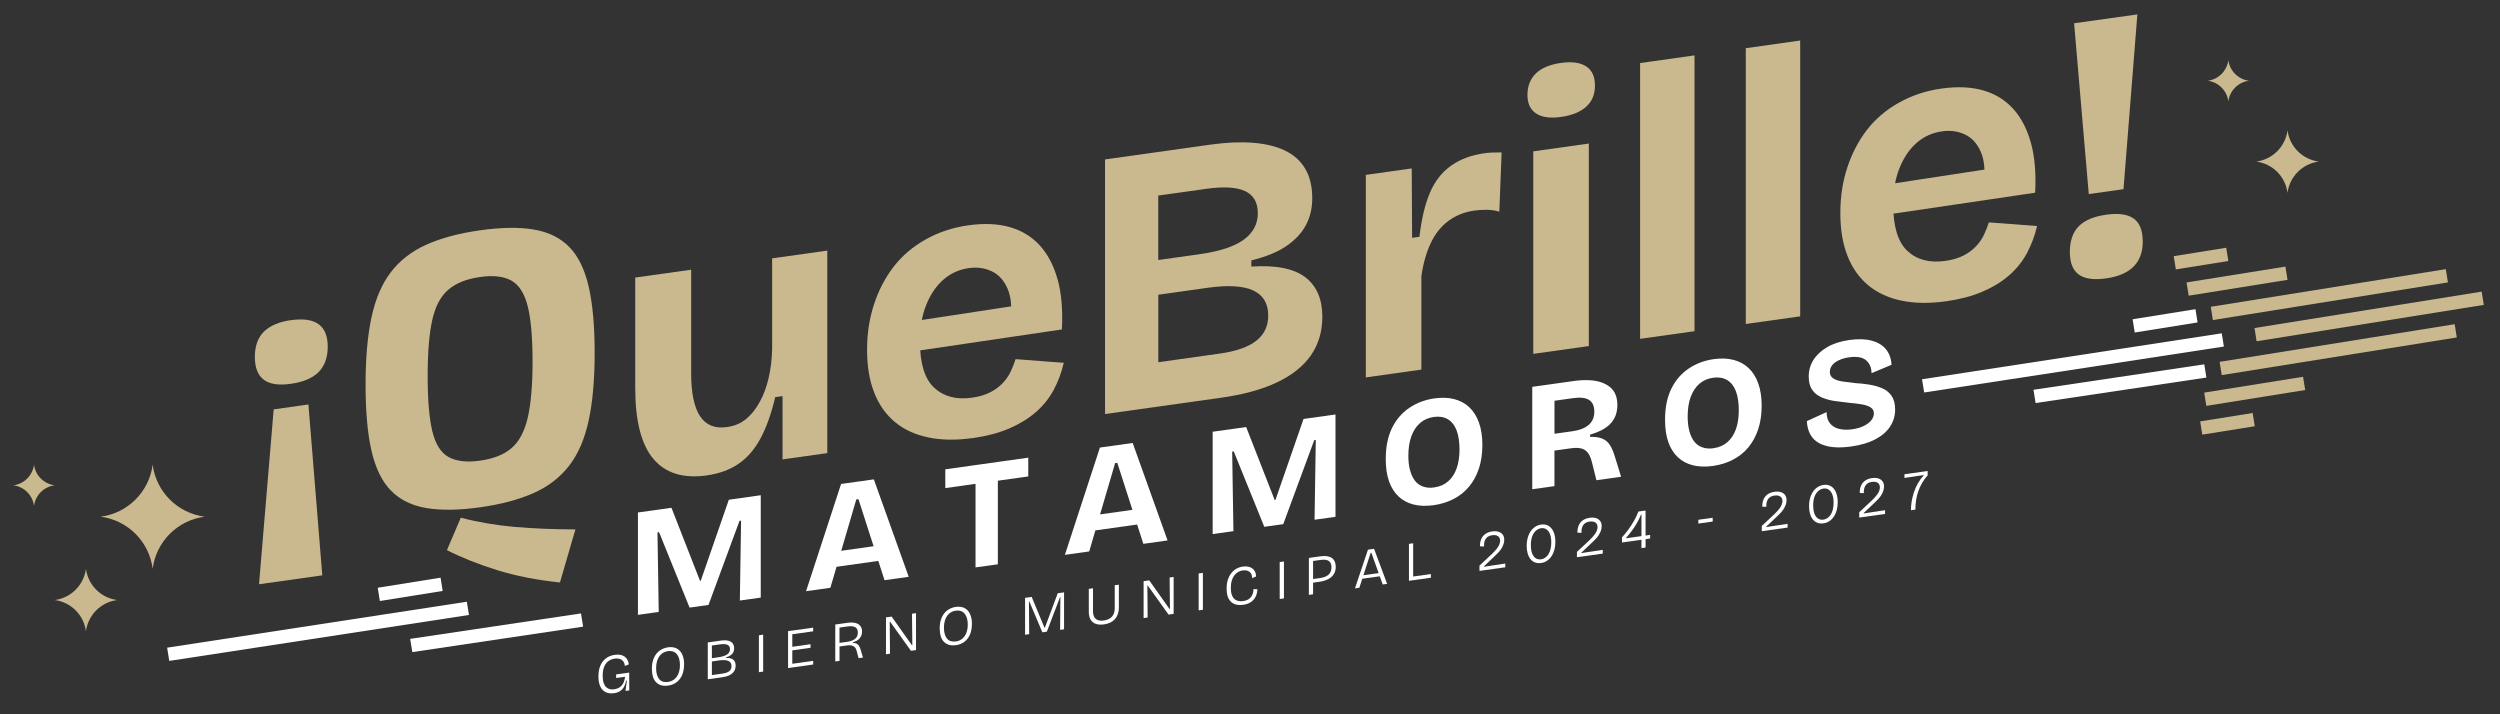 <svg xmlns="http://www.w3.org/2000/svg" id="Capa_1" viewBox="0 0 665 190"><rect x="0" y="0" width="665" height="190" fill="#333333" stroke="none"/><defs><style>      .st0 {        fill: #fff;      }      .st1 {        fill: #cab88e;      }    </style></defs><path class="st1" d="M77.43,85.16c6.5-.91,9.75,1.43,9.75,7.04,0,2.87-.81,5.12-2.41,6.75-1.61,1.63-4.09,2.68-7.44,3.15-3.22.45-5.61.09-7.18-1.1-1.57-1.18-2.36-3.21-2.36-6.08s.8-5.11,2.41-6.7c1.61-1.59,4.02-2.62,7.23-3.07M72.81,108.89l9.23-1.3,3.69,45.45-16.83,2.37,3.9-46.52Z"></path><path class="st1" d="M127.71,61.26c5.61-.79,10.36-.86,14.26-.21,3.9.65,7.04,2.19,9.44,4.63,2.39,2.43,4.12,5.96,5.18,10.56,1.06,4.61,1.59,10.47,1.59,17.58s-.53,13.13-1.59,18.03c-1.06,4.9-2.79,8.91-5.18,12.01-2.4,3.11-5.54,5.54-9.44,7.28-3.9,1.74-8.65,3.01-14.26,3.8-5.61.79-10.36.86-14.26.21-3.9-.65-7.05-2.19-9.44-4.63-2.39-2.43-4.12-5.95-5.18-10.56-1.06-4.6-1.59-10.46-1.59-17.58s.53-13.12,1.59-18.03c1.06-4.9,2.79-8.91,5.18-12.01,2.39-3.11,5.54-5.53,9.44-7.28,3.9-1.74,8.65-3.01,14.26-3.8M127.71,73.68c-3.56.5-6.36,1.61-8.41,3.34s-3.49,4.41-4.31,8.05c-.82,3.64-1.23,8.64-1.23,15s.41,11.16,1.23,14.6c.82,3.44,2.26,5.74,4.31,6.89,2.05,1.15,4.86,1.47,8.41.97,3.56-.5,6.35-1.61,8.36-3.33s3.45-4.42,4.31-8.1c.85-3.68,1.28-8.66,1.28-14.96s-.43-11.24-1.28-14.65c-.86-3.4-2.29-5.68-4.31-6.83-2.02-1.15-4.81-1.48-8.36-.98M122.58,137.71c4.58,1.2,9.37,2.02,14.37,2.45,4.99.43,10.36.65,16.11.66l-4.11,14.12c-6.15-.64-11.73-1.74-16.73-3.29-4.99-1.56-9.44-3.33-13.34-5.31l3.69-8.63Z"></path><path class="st1" d="M188.05,126.46c-6.3.88-11.05-.58-14.26-4.41-3.22-3.82-4.82-10.11-4.82-18.87v-29.35l14.88-2.09v27.5c0,5.27.79,9.09,2.36,11.47,1.57,2.38,3.96,3.34,7.18,2.89,1.98-.28,3.68-.99,5.08-2.15,1.4-1.15,2.61-2.68,3.64-4.57,1.03-1.89,1.81-4.01,2.36-6.38.55-2.37.85-4.93.92-7.67v-24.11l14.67-2.06v53.87l-11.9,1.67v-16.83l-1.95.27c-1.03,4.39-2.33,8.04-3.9,10.96-1.57,2.92-3.52,5.18-5.85,6.77-2.32,1.59-5.13,2.62-8.41,3.08"></path><path class="st1" d="M258.65,116.53c-4.38.62-8.31.55-11.8-.19-3.49-.74-6.43-2.1-8.82-4.1-2.4-1.99-4.23-4.59-5.49-7.8-1.27-3.21-1.9-7-1.9-11.38s.62-8.35,1.85-12.11c1.23-3.76,2.98-7.1,5.23-10.02,2.26-2.92,5.1-5.33,8.52-7.25,3.42-1.92,7.18-3.16,11.29-3.74,4.24-.6,7.95-.43,11.13.49,3.18.92,5.83,2.55,7.95,4.88,2.12,2.34,3.69,5.35,4.72,9.04,1.03,3.69,1.4,8.11,1.13,13.28l-42.28,6.25v-8l33.76-5.15-5.13,4.72c.41-3.62.14-6.52-.82-8.71-.96-2.19-2.36-3.72-4.21-4.59-1.85-.87-3.86-1.15-6.05-.84-2.6.37-4.86,1.38-6.77,3.06-1.92,1.67-3.44,3.9-4.57,6.7-1.13,2.79-1.69,6.04-1.69,9.73,0,5.88,1.27,10,3.8,12.34,2.53,2.35,5.88,3.23,10.05,2.64,1.92-.27,3.54-.75,4.88-1.45,1.33-.7,2.44-1.52,3.33-2.47.89-.95,1.59-1.97,2.1-3.07s.94-2.18,1.28-3.26l12.83.97c-.62,2.62-1.52,5.04-2.72,7.26-1.2,2.22-2.79,4.19-4.77,5.91-1.99,1.71-4.36,3.16-7.13,4.34-2.77,1.18-6,2.02-9.7,2.54"></path><path class="st1" d="M293.94,110.14V42.41l28.12-3.95c4.11-.58,7.82-.74,11.14-.49,3.32.25,6.16.93,8.52,2.04,2.36,1.11,4.17,2.71,5.44,4.83,1.26,2.11,1.9,4.75,1.9,7.89,0,2.67-.56,5.05-1.69,7.16-1.13,2.11-2.86,3.96-5.18,5.55-2.32,1.59-5.44,2.87-9.34,3.83v1.64c6.5-.43,11.27.51,14.32,2.81,3.04,2.31,4.57,5.82,4.57,10.54,0,3.9-1.01,7.31-3.02,10.23-2.02,2.92-5.03,5.32-9.03,7.22-4.01,1.9-9.02,3.27-15.03,4.11l-30.68,4.31ZM308.1,69.16l10.98-1.54c5.34-.75,9.25-2.04,11.75-3.86,2.5-1.82,3.75-4.17,3.75-7.04s-1.13-4.83-3.39-5.89c-2.26-1.05-5.68-1.25-10.26-.61l-12.83,1.8v17.14ZM308.1,96.35l16.32-2.29c4.38-.62,7.63-1.75,9.75-3.42,2.12-1.67,3.18-3.9,3.18-6.71,0-3.21-1.34-5.44-4-6.67-2.67-1.23-6.71-1.47-12.11-.71l-13.13,1.85v17.96Z"></path><path class="st1" d="M363.31,100.39v-53.87l12.21-1.72.1,18.46,1.95-.27c.55-4.73,1.47-8.62,2.77-11.68,1.3-3.06,3.16-5.46,5.59-7.2,2.43-1.74,5.42-2.87,8.98-3.36.55-.08,1.2-.13,1.95-.17.75-.04,1.61-.05,2.57-.05l-.61,15.78c-1.03-.33-2.16-.5-3.39-.5-1.23,0-2.29.07-3.18.19-2.67.37-5,1.3-6.98,2.77-1.98,1.48-3.56,3.46-4.72,5.95-1.16,2.49-1.99,5.41-2.46,8.76v24.83l-14.78,2.08Z"></path><path class="st1" d="M415.23,31.11c-2.88.4-5.08.1-6.62-.92-1.54-1.02-2.31-2.65-2.31-4.91,0-2.39.75-4.31,2.26-5.76,1.5-1.44,3.73-2.37,6.67-2.79,2.87-.4,5.09-.1,6.67.91,1.57,1.01,2.36,2.71,2.36,5.11s-.77,4.2-2.31,5.61c-1.54,1.41-3.78,2.33-6.72,2.74M407.85,94.13v-53.87l14.78-2.08v53.87l-14.78,2.08Z"></path><polygon class="st1" points="436.27 90.13 436.27 16.77 450.74 14.73 450.74 88.1 436.27 90.13"></polygon><polygon class="st1" points="464.38 86.18 464.38 12.82 478.85 10.78 478.85 84.15 464.38 86.18"></polygon><path class="st1" d="M517.54,80.15c-4.38.61-8.31.55-11.8-.19-3.49-.74-6.43-2.11-8.82-4.1-2.4-1.99-4.23-4.59-5.49-7.8-1.27-3.21-1.9-7-1.9-11.38s.61-8.35,1.85-12.11c1.23-3.76,2.98-7.1,5.23-10.02,2.26-2.92,5.09-5.33,8.52-7.25,3.42-1.92,7.18-3.17,11.29-3.74,4.24-.6,7.95-.43,11.13.49,3.18.92,5.83,2.55,7.95,4.89,2.12,2.34,3.69,5.35,4.72,9.04,1.02,3.69,1.4,8.11,1.13,13.28l-42.28,6.25v-8l33.76-5.16-5.13,4.72c.41-3.61.14-6.52-.82-8.71-.96-2.19-2.36-3.72-4.21-4.59s-3.87-1.15-6.05-.84c-2.6.36-4.86,1.38-6.77,3.05-1.92,1.67-3.44,3.9-4.57,6.7-1.13,2.79-1.69,6.04-1.69,9.73,0,5.88,1.26,10,3.79,12.35,2.53,2.35,5.88,3.22,10.06,2.64,1.92-.27,3.54-.75,4.88-1.45,1.33-.7,2.44-1.52,3.33-2.47.89-.95,1.59-1.97,2.1-3.07.51-1.1.94-2.18,1.28-3.26l12.83.97c-.62,2.62-1.52,5.03-2.72,7.26-1.2,2.22-2.79,4.19-4.77,5.9-1.98,1.72-4.36,3.16-7.13,4.34-2.77,1.17-6,2.02-9.7,2.54"></path><path class="st1" d="M560.22,74.05c-3.28.46-5.71.12-7.28-1.03-1.58-1.15-2.36-3.16-2.36-6.03s.78-5.21,2.36-6.8c1.57-1.59,4-2.61,7.28-3.08,3.29-.46,5.73-.12,7.34,1.02,1.6,1.14,2.41,3.19,2.41,6.13,0,5.61-3.25,8.87-9.75,9.79M555.61,51.61l-3.9-45.42,16.83-2.36-3.69,46.49-9.23,1.3Z"></path><polygon class="st0" points="169.69 163.55 169.69 136.32 178.61 135.07 186.2 154.5 186.4 154.48 193.87 132.93 202.36 131.73 202.36 158.96 196.8 159.74 197.13 138.49 196.71 138.55 188.46 160.91 183.43 161.62 175.31 141.56 174.89 141.62 175.22 162.77 169.69 163.55"></polygon><path class="st0" d="M214.41,157.26l9.32-28.53,8.71-1.22,9.28,25.92-6.44.9-6.93-21.55-.58.08-6.89,23.49-6.48.91ZM219.65,151.17v-4.08l17.69-2.49v4.08l-17.69,2.49Z"></path><path class="st0" d="M251.45,129.83v-4.99l22.07-3.1v4.99l-22.07,3.1ZM259.49,150.93v-27.22l5.94-.83v27.22l-5.94.83Z"></path><path class="st0" d="M283.26,147.59l9.32-28.54,8.71-1.22,9.28,25.92-6.44.91-6.93-21.55-.58.08-6.89,23.49-6.48.91ZM288.49,141.49v-4.08l17.7-2.49v4.08l-17.7,2.49Z"></path><polygon class="st0" points="322.57 142.06 322.57 114.84 331.48 113.59 339.07 133.02 339.27 132.99 346.74 111.44 355.24 110.25 355.24 137.47 349.67 138.25 350 117.01 349.59 117.07 341.34 139.43 336.3 140.13 328.18 120.07 327.76 120.13 328.09 141.29 322.57 142.06"></polygon><path class="st0" d="M381.35,134.38c-1.98.28-3.76.22-5.34-.18-1.58-.4-2.92-1.11-4.02-2.16-1.1-1.04-1.94-2.39-2.52-4.04-.58-1.65-.86-3.62-.86-5.9,0-3.22.55-5.96,1.65-8.21,1.1-2.26,2.63-4.06,4.6-5.39,1.97-1.33,4.2-2.18,6.7-2.53,1.92-.27,3.67-.21,5.24.19,1.57.4,2.91,1.12,4.02,2.16,1.11,1.04,1.97,2.4,2.58,4.09.61,1.69.91,3.67.91,5.96s-.31,4.43-.93,6.28c-.62,1.85-1.49,3.45-2.62,4.8-1.13,1.35-2.49,2.45-4.08,3.27-1.59.83-3.37,1.38-5.32,1.66M381.51,129.65c1.46-.2,2.68-.73,3.67-1.59.99-.85,1.75-2,2.27-3.43.52-1.43.78-3.13.78-5.08s-.26-3.73-.78-5.08c-.52-1.36-1.3-2.34-2.33-2.95-1.03-.61-2.28-.82-3.73-.61-1.43.2-2.65.74-3.65,1.61-1,.87-1.77,2.04-2.31,3.5-.54,1.46-.81,3.2-.81,5.21,0,1.51.16,2.83.48,3.96.32,1.12.76,2.04,1.32,2.74.56.71,1.28,1.21,2.15,1.51.87.3,1.85.38,2.95.22"></path><path class="st0" d="M407.58,130.12v-27.22l11.05-1.55c1.49-.21,2.84-.28,4.06-.22,1.23.06,2.3.26,3.24.57.93.32,1.72.76,2.37,1.3.65.54,1.13,1.21,1.44,2,.32.79.48,1.71.48,2.76,0,.93-.15,1.81-.43,2.64-.29.82-.74,1.57-1.34,2.23-.61.66-1.38,1.24-2.31,1.73-.93.49-1.99.91-3.18,1.27v.58c1.43-.04,2.56.13,3.38.52.83.38,1.48.96,1.96,1.75.48.78.9,1.78,1.26,3l1.65,5.34-6.56.92-1.24-4.94c-.27-1.06-.65-1.88-1.11-2.44-.47-.57-1.06-.93-1.77-1.09-.72-.16-1.58-.17-2.6-.03l-4.45.62v9.45l-5.9.83ZM413.48,115.38l4.79-.67c1.87-.26,3.3-.82,4.31-1.68,1.01-.86,1.51-2.03,1.51-3.51s-.47-2.56-1.4-3.14c-.93-.58-2.36-.74-4.29-.47l-4.91.69v8.79Z"></path><path class="st0" d="M455.64,123.94c-1.98.28-3.76.22-5.34-.18-1.58-.4-2.92-1.11-4.02-2.16-1.1-1.04-1.94-2.39-2.52-4.04-.57-1.65-.86-3.62-.86-5.9,0-3.22.55-5.96,1.65-8.21,1.1-2.26,2.63-4.06,4.6-5.39,1.97-1.33,4.2-2.18,6.7-2.53,1.92-.27,3.67-.21,5.24.19,1.57.4,2.91,1.12,4.02,2.16,1.11,1.04,1.97,2.4,2.58,4.09.61,1.69.91,3.68.91,5.96s-.31,4.43-.93,6.28c-.62,1.85-1.49,3.45-2.62,4.8-1.13,1.35-2.49,2.44-4.08,3.27-1.59.83-3.37,1.38-5.32,1.66M455.8,119.22c1.46-.2,2.68-.74,3.67-1.59.99-.85,1.75-2,2.27-3.43.52-1.43.78-3.13.78-5.08s-.26-3.73-.78-5.08c-.52-1.36-1.3-2.34-2.33-2.95-1.03-.61-2.28-.82-3.73-.61-1.43.2-2.65.74-3.65,1.61-1,.87-1.77,2.04-2.31,3.5-.54,1.47-.8,3.2-.8,5.21,0,1.51.16,2.83.47,3.96.32,1.12.76,2.04,1.32,2.74.56.71,1.28,1.21,2.15,1.51.87.3,1.85.38,2.95.22"></path><path class="st0" d="M492.39,118.77c-1.79.25-3.39.31-4.81.16-1.42-.14-2.63-.49-3.65-1.03-1.02-.54-1.81-1.31-2.37-2.31-.56-.99-.87-2.19-.93-3.58l5.24-2.39c0,1.24.29,2.23.89,2.97.59.74,1.4,1.24,2.43,1.49,1.03.25,2.19.29,3.49.11,1.24-.17,2.29-.48,3.15-.92.87-.44,1.52-.94,1.96-1.51.44-.57.66-1.17.66-1.81,0-.69-.28-1.21-.85-1.57-.56-.36-1.31-.63-2.25-.8-.93-.17-2.02-.31-3.26-.41-1.35-.14-2.68-.31-3.98-.49-1.31-.19-2.49-.51-3.54-.97-1.06-.45-1.9-1.12-2.52-2-.62-.88-.93-2.06-.93-3.54,0-1.65.43-3.14,1.28-4.47.85-1.33,2.08-2.46,3.67-3.38,1.59-.93,3.55-1.55,5.86-1.88,2.31-.32,4.29-.27,5.94.18,1.65.44,2.92,1.21,3.81,2.31.89,1.1,1.38,2.47,1.46,4.11l-5.32,2.23c0-.82-.15-1.53-.43-2.12-.29-.59-.68-1.07-1.17-1.44-.5-.37-1.11-.61-1.84-.71-.73-.1-1.56-.09-2.49.04-1.07.15-2.01.42-2.81.81s-1.39.84-1.77,1.36c-.38.52-.58,1.1-.58,1.73,0,.74.3,1.31.91,1.71.61.4,1.43.67,2.48.83,1.04.15,2.17.3,3.38.43,1.18.06,2.39.18,3.63.38,1.24.2,2.39.52,3.46.96,1.07.44,1.92,1.12,2.56,2.03.63.91.95,2.14.95,3.68,0,1.62-.44,3.11-1.32,4.47-.88,1.36-2.19,2.5-3.94,3.42-1.75.92-3.9,1.56-6.46,1.92"></path><rect class="st1" x="599.59" y="82.4" width="61.2" height="3.57" transform="translate(-5.38 100.72) rotate(-9.1)"></rect><rect class="st1" x="587.95" y="76.58" width="63.32" height="3.57" transform="translate(-4.6 98.98) rotate(-9.1)"></rect><rect class="st1" x="581.74" y="73" width="26.63" height="3.57" transform="translate(-4.34 95.05) rotate(-9.1)"></rect><rect class="st1" x="578.4" y="67.02" width="14.14" height="3.57" transform="translate(-3.51 93.44) rotate(-9.1)"></rect><rect class="st1" x="590.3" y="91.23" width="63.32" height="3.57" transform="translate(-6.88 99.53) rotate(-9.1)"></rect><polygon class="st0" points="511.83 104.4 591.55 92.18 590.99 88.66 511.26 100.88 511.83 104.4"></polygon><polygon class="st0" points="541.47 107.21 586.9 100.43 586.34 96.91 540.91 103.68 541.47 107.21"></polygon><rect class="st0" x="567.45" y="83.58" width="16.93" height="3.57" transform="translate(-6.25 92.14) rotate(-9.1)"></rect><polygon class="st0" points="45.02 175.8 124.75 163.58 124.18 160.06 44.46 172.28 45.02 175.8"></polygon><polygon class="st0" points="109.68 173.46 155.11 166.69 154.54 163.17 109.11 169.94 109.68 173.46"></polygon><rect class="st0" x="100.65" y="154.98" width="16.93" height="3.57" transform="translate(-23.42 19.23) rotate(-9.1)"></rect><rect class="st1" x="586.43" y="102.3" width="26.63" height="3.57" transform="translate(-8.91 96.17) rotate(-9.1)"></rect><rect class="st1" x="585.44" y="110.98" width="14.14" height="3.57" transform="translate(-10.38 95.1) rotate(-9.1)"></rect><path class="st1" d="M22.86,167.93c.56-4.34,3.98-7.76,8.32-8.32-4.34-.56-7.76-3.98-8.32-8.32-.56,4.34-3.98,7.76-8.32,8.32,4.34.56,7.76,3.98,8.32,8.32"></path><path class="st1" d="M608.48,51.3c.56-4.34,3.98-7.76,8.32-8.32-4.34-.56-7.76-3.98-8.32-8.32-.56,4.34-3.98,7.76-8.32,8.32,4.34.56,7.76,3.98,8.32,8.32"></path><path class="st1" d="M592.74,26.97c.37-2.87,2.63-5.13,5.49-5.49-2.87-.37-5.13-2.63-5.49-5.49-.37,2.87-2.63,5.13-5.49,5.49,2.87.37,5.13,2.63,5.49,5.49"></path><path class="st1" d="M9.05,134.58c.37-2.87,2.63-5.13,5.49-5.49-2.87-.37-5.13-2.63-5.49-5.49-.37,2.87-2.63,5.13-5.49,5.49,2.87.37,5.13,2.63,5.49,5.49"></path><path class="st1" d="M40.61,151.29c.93-7.23,6.62-12.92,13.85-13.85-7.23-.93-12.92-6.62-13.85-13.85-.93,7.23-6.62,12.92-13.85,13.85,7.23.93,12.92,6.62,13.85,13.85"></path><path class="st0" d="M163.32,184.39c-.81.12-1.53.03-2.15-.25-.62-.28-1.11-.77-1.46-1.47-.35-.7-.53-1.62-.53-2.76,0-.8.09-1.53.28-2.18.19-.65.47-1.23.84-1.72.37-.5.83-.9,1.38-1.22.55-.31,1.17-.51,1.89-.61.52-.07.99-.07,1.41,0,.43.07.8.22,1.12.44.32.22.58.51.78.85.2.34.33.76.39,1.25l-1.06.43c-.06-.57-.22-1-.48-1.31-.26-.3-.59-.5-.98-.6-.39-.09-.79-.11-1.22-.05-.62.09-1.18.3-1.66.64-.48.34-.86.83-1.14,1.48-.28.64-.42,1.46-.42,2.44,0,.76.09,1.39.26,1.9.17.5.4.89.69,1.15.29.27.61.44.98.52.37.08.75.09,1.16.03.55-.08,1.02-.25,1.41-.51.4-.26.72-.63.97-1.1.25-.47.41-1.04.48-1.72l-2.37.33v-.95l3.48-.49v1.38l.02,3.36-1.01.14.37-2.78-.19.03c-.13.67-.33,1.24-.61,1.72-.28.47-.64.84-1.07,1.11-.44.27-.96.45-1.58.53"></path><path class="st0" d="M177.69,182.37c-.71.1-1.34.07-1.87-.1-.53-.17-.98-.45-1.35-.85-.37-.39-.64-.89-.81-1.48-.17-.59-.26-1.27-.26-2.03,0-1.13.18-2.1.54-2.91.36-.81.87-1.45,1.52-1.93.65-.47,1.39-.77,2.21-.88.67-.09,1.26-.06,1.79.09.53.16.98.43,1.35.82.38.39.66.9.86,1.51.2.61.3,1.32.3,2.14,0,.74-.09,1.43-.27,2.08-.18.64-.45,1.2-.81,1.7s-.81.9-1.34,1.22c-.53.32-1.15.53-1.87.62M177.69,181.39c.66-.09,1.23-.33,1.7-.72.47-.38.83-.89,1.09-1.53.25-.63.38-1.38.38-2.23s-.13-1.59-.39-2.18c-.26-.59-.62-1.01-1.09-1.27-.47-.26-1.04-.35-1.72-.25-.63.09-1.19.32-1.66.71-.47.38-.83.9-1.09,1.55-.25.65-.38,1.42-.38,2.32,0,.64.07,1.21.22,1.69.14.48.35.88.61,1.19.26.31.59.53.98.65.39.12.84.15,1.35.08"></path><path class="st0" d="M188.27,180.71v-9.82l3.45-.49c.53-.08,1.02-.09,1.46-.06.44.04.81.14,1.12.3.31.16.56.39.73.69.17.3.26.68.26,1.12,0,.38-.07.72-.22,1.03-.15.31-.38.58-.69.8-.31.23-.73.42-1.24.58v.16c.89-.04,1.54.12,1.94.49.4.36.6.88.6,1.54,0,.56-.13,1.04-.38,1.46-.25.42-.64.77-1.18,1.05-.53.28-1.22.48-2.06.6l-3.79.53ZM189.36,175.08l1.7-.24c1.05-.15,1.83-.4,2.35-.75.52-.36.77-.82.77-1.4s-.22-.94-.65-1.16c-.44-.22-1.11-.26-2.01-.13l-2.16.3v3.38ZM189.36,179.57l2.9-.41c.78-.11,1.37-.32,1.75-.65.38-.32.57-.76.57-1.33,0-.65-.27-1.11-.81-1.36-.54-.25-1.36-.3-2.45-.15l-1.96.28v3.61Z"></path><polygon class="st0" points="201.87 178.8 201.87 168.98 203 168.82 203 178.64 201.87 178.8"></polygon><path class="st0" d="M209.63,177.7v-9.82l1.12-.16v9.82l-1.12.16ZM210.07,168.81v-.98l6.23-.88v.98l-6.23.88ZM210.07,173.09v-.95l5.53-.78v.95l-5.53.78ZM210.07,177.64v-.98l6.23-.88v.98l-6.23.88Z"></path><path class="st0" d="M222.18,175.94v-9.82l3.23-.45c.49-.07.93-.09,1.34-.07.41.02.77.09,1.09.2.32.11.58.26.8.47.22.2.38.45.5.73.11.29.17.61.17.98,0,.35-.05.67-.16.97-.1.3-.26.58-.46.82-.2.25-.46.46-.76.64-.3.18-.65.32-1.05.42v.18c.32,0,.6.05.86.15.25.09.48.26.67.52.19.25.36.61.5,1.08l.64,2.15-1.17.17-.52-1.98c-.1-.39-.26-.7-.48-.93-.22-.23-.51-.38-.85-.46-.34-.08-.73-.09-1.17-.03l-2.05.29v3.82l-1.12.16ZM223.29,171.01l2.01-.28c.96-.14,1.68-.4,2.17-.81.48-.4.72-.96.72-1.65s-.23-1.16-.7-1.43c-.47-.27-1.19-.33-2.17-.19l-2.02.29v4.07Z"></path><polygon class="st0" points="235.67 174.04 235.67 164.22 237.17 164.01 242.57 171.63 242.68 171.62 242.59 163.25 243.66 163.1 243.66 172.92 242.31 173.11 236.77 165.38 236.67 165.39 236.74 173.89 235.67 174.04"></polygon><path class="st0" d="M254.25,171.61c-.71.1-1.34.07-1.87-.1-.53-.17-.98-.45-1.35-.84-.37-.4-.64-.89-.81-1.48-.17-.59-.26-1.27-.26-2.03,0-1.13.18-2.1.54-2.91.36-.81.87-1.45,1.52-1.93.65-.47,1.39-.77,2.21-.88.67-.09,1.26-.06,1.79.09.53.15.98.43,1.35.82.38.39.66.9.86,1.51.2.61.3,1.33.3,2.14,0,.74-.09,1.43-.27,2.08-.18.64-.45,1.21-.81,1.7s-.81.9-1.34,1.21c-.53.32-1.15.53-1.87.63M254.25,170.63c.66-.09,1.23-.33,1.7-.72.47-.38.83-.89,1.09-1.53.25-.63.38-1.38.38-2.23s-.13-1.59-.39-2.18c-.26-.59-.62-1.01-1.09-1.28-.47-.26-1.04-.34-1.72-.25-.63.09-1.19.32-1.66.71-.47.38-.83.9-1.09,1.55-.25.65-.38,1.42-.38,2.31,0,.65.07,1.21.22,1.69.14.48.35.88.61,1.19.26.31.59.53.98.65.39.12.84.15,1.35.08"></path><polygon class="st0" points="272.67 168.85 272.67 159.03 274.43 158.78 277.85 167.02 277.92 167.01 281.36 157.8 283.04 157.57 283.04 167.39 281.99 167.54 282.06 158.82 281.97 158.83 278.46 168.03 277.27 168.2 273.79 159.97 273.7 159.98 273.76 168.69 272.67 168.85"></polygon><path class="st0" d="M293.63,166.09c-.53.07-1,.09-1.42.03-.42-.05-.79-.17-1.11-.34-.32-.17-.59-.4-.81-.68-.22-.28-.39-.62-.5-1.01-.11-.39-.17-.83-.17-1.32v-6.13l1.12-.16v6.09c0,.62.11,1.14.33,1.54.22.4.55.68.97.84.43.16.96.19,1.59.1.63-.09,1.16-.27,1.59-.55.43-.28.75-.65.97-1.1.22-.45.33-1,.33-1.64v-6.09l1.1-.15v6.13c0,1.23-.35,2.23-1.03,3.01-.69.78-1.67,1.26-2.95,1.43"></path><polygon class="st0" points="304.2 164.41 304.2 154.59 305.7 154.38 311.1 162 311.21 161.99 311.12 153.62 312.19 153.47 312.19 163.29 310.83 163.48 305.3 155.75 305.2 155.76 305.27 164.26 304.2 164.41"></polygon><polygon class="st0" points="318.84 162.36 318.84 152.54 319.97 152.38 319.97 162.2 318.84 162.36"></polygon><path class="st0" d="M330.65,160.87c-.68.1-1.3.07-1.85-.06-.55-.14-1.02-.4-1.4-.77-.38-.38-.67-.86-.85-1.44-.19-.59-.28-1.27-.28-2.06s.1-1.53.3-2.2c.2-.67.49-1.26.86-1.77.38-.51.83-.92,1.36-1.24.53-.32,1.13-.52,1.79-.62.52-.07.99-.07,1.42.02.43.08.8.24,1.12.47.31.23.55.52.73.88.17.36.26.78.26,1.27l-1.06.42c0-.55-.1-.98-.33-1.29-.23-.31-.53-.53-.91-.66-.38-.13-.79-.15-1.25-.09-.42.06-.82.2-1.21.42-.39.22-.73.52-1.02.9-.29.38-.52.84-.68,1.4-.17.55-.25,1.2-.25,1.95,0,.92.14,1.66.41,2.2.27.54.66.92,1.15,1.12.49.2,1.08.26,1.74.16.64-.09,1.14-.28,1.53-.56.39-.28.68-.65.88-1.09.2-.44.31-.95.33-1.52l1.03.03c-.02.5-.1.98-.25,1.44-.15.46-.38.88-.68,1.25s-.69.69-1.17.95c-.48.25-1.05.43-1.71.52"></path><polygon class="st0" points="340.4 159.33 340.4 149.51 341.53 149.35 341.53 159.17 340.4 159.33"></polygon><path class="st0" d="M348.16,158.24v-9.82l1.12-.16v9.82l-1.12.16ZM348.62,155.09v-.98l2.5-.35c1.01-.14,1.77-.44,2.28-.9.51-.45.77-1.12.77-1.99,0-.77-.24-1.32-.71-1.65-.47-.32-1.2-.42-2.17-.28l-2.66.37v-.97l2.66-.37c.65-.09,1.23-.1,1.73-.02.5.08.92.24,1.26.48.34.24.6.56.77.95.17.39.26.86.26,1.39,0,.73-.16,1.37-.49,1.91-.33.55-.81.99-1.46,1.34-.65.35-1.44.6-2.38.73l-2.37.33Z"></path><path class="st0" d="M360.41,156.52l3.47-10.31,1.62-.23,3.48,9.33-1.18.16-3.02-8.44-.18.02-3.01,9.29-1.19.17ZM361.97,154v-.89l5.58-.78v.89l-5.58.78Z"></path><path class="st0" d="M374.78,154.49v-9.82l1.12-.16v9.82l-1.12.16ZM375.22,154.43v-.98l5.4-.76v.98l-5.4.76Z"></path><path class="st0" d="M393.54,151.86v-1.41l3.39-3.17c.23-.23.46-.47.71-.73.24-.26.47-.53.68-.83.21-.29.38-.6.51-.92.13-.32.2-.64.2-.97,0-.36-.08-.65-.24-.89-.16-.24-.4-.4-.71-.51-.31-.11-.7-.13-1.16-.06-.3.04-.58.12-.84.23-.26.11-.5.28-.71.51-.21.23-.37.53-.48.89-.11.36-.16.82-.14,1.36l-1.07-.03c-.02-.7.08-1.33.31-1.89.23-.56.59-1.02,1.08-1.38.49-.36,1.11-.6,1.87-.7.65-.09,1.22-.06,1.7.1.48.16.84.42,1.1.77.26.36.39.81.39,1.34,0,.47-.08.91-.24,1.32-.16.41-.36.8-.59,1.15-.24.36-.5.68-.79.98-.29.3-.56.57-.82.82l-2.96,2.8v.12l5.68-.86v1l-6.86.96Z"></path><path class="st0" d="M409.93,149.76c-.58.08-1.1.03-1.58-.14-.48-.18-.88-.46-1.21-.86-.33-.4-.59-.9-.77-1.49-.18-.59-.27-1.27-.27-2.02,0-1.07.16-2.01.48-2.83.32-.81.77-1.47,1.35-1.97.58-.5,1.24-.8,2.01-.91.79-.11,1.47.01,2.04.38.57.36,1,.91,1.3,1.64.3.73.45,1.6.45,2.61,0,.74-.09,1.42-.26,2.07-.17.64-.43,1.22-.76,1.71-.33.5-.73.9-1.2,1.22-.47.31-1,.51-1.59.6M409.93,148.78c.39-.05.75-.2,1.09-.43.34-.23.62-.54.86-.92.24-.38.42-.84.56-1.37.14-.53.2-1.14.2-1.83,0-.83-.11-1.54-.33-2.13-.22-.58-.54-1.01-.95-1.29-.41-.28-.88-.38-1.41-.31-.5.07-.95.29-1.38.65-.42.36-.76.87-1,1.5-.24.64-.36,1.43-.36,2.37,0,.67.06,1.24.19,1.73.12.49.31.89.55,1.22.24.32.53.55.87.69.34.14.71.18,1.12.12"></path><path class="st0" d="M419.46,148.22v-1.41l3.39-3.17c.23-.23.46-.47.71-.73.24-.26.47-.53.68-.82.21-.29.38-.6.51-.92.13-.32.2-.65.2-.97,0-.36-.08-.65-.24-.89-.16-.23-.4-.4-.71-.51-.31-.11-.69-.13-1.16-.06-.3.04-.58.12-.84.23-.26.11-.5.28-.71.51-.21.23-.37.53-.48.89-.11.36-.16.82-.14,1.36l-1.07-.03c-.02-.7.08-1.33.31-1.89.23-.56.59-1.02,1.08-1.38.49-.36,1.11-.59,1.87-.7.65-.09,1.22-.06,1.7.1.48.16.84.42,1.1.77.26.36.39.81.39,1.34,0,.47-.08.91-.24,1.32-.16.41-.36.8-.59,1.15-.24.36-.5.68-.79.98-.29.3-.56.57-.82.81l-2.96,2.8v.12l5.68-.86v1l-6.86.96Z"></path><path class="st0" d="M431.45,144.31v-1.37c.47-.51.91-1.05,1.35-1.62.43-.57.84-1.15,1.22-1.75.38-.6.72-1.2,1.03-1.79.3-.59.55-1.16.75-1.71l1.92-.27v9.84l-1.09.15v-8.93l-.12.02c-.34.83-.72,1.62-1.15,2.35-.43.73-.88,1.42-1.35,2.04-.47.63-.96,1.21-1.45,1.76v.15l6.37-.9v.97l-7.47,1.05Z"></path><polygon class="st0" points="451.76 139.27 451.76 138.26 455.58 137.72 455.58 138.73 451.76 139.27"></polygon><path class="st0" d="M468.64,141.3v-1.41l3.39-3.17c.23-.23.46-.47.71-.73.24-.26.47-.53.68-.82.21-.29.38-.6.51-.92.13-.32.2-.65.2-.97,0-.36-.08-.65-.25-.89-.16-.23-.4-.4-.71-.51-.31-.11-.69-.13-1.16-.06-.3.04-.58.12-.84.23-.26.11-.5.28-.71.51-.21.23-.37.53-.48.89-.11.36-.16.82-.14,1.36l-1.07-.03c-.02-.7.08-1.33.31-1.89.23-.56.59-1.02,1.08-1.38.49-.36,1.11-.59,1.87-.7.65-.09,1.22-.06,1.7.1.48.16.84.42,1.1.77.26.36.39.81.39,1.34,0,.47-.08.91-.24,1.32-.16.41-.36.8-.59,1.15-.24.36-.5.68-.79.98s-.56.57-.82.81l-2.96,2.8v.12l5.68-.86v1l-6.86.96Z"></path><path class="st0" d="M485.04,139.21c-.58.08-1.1.03-1.58-.14-.48-.18-.88-.46-1.21-.86-.33-.4-.59-.9-.77-1.49-.18-.59-.27-1.27-.27-2.02,0-1.07.16-2.01.48-2.83.32-.81.77-1.47,1.35-1.97.58-.5,1.24-.8,2.01-.91.79-.11,1.47.01,2.04.38.57.36,1,.91,1.3,1.64.3.73.45,1.6.45,2.61,0,.74-.09,1.42-.26,2.07-.17.64-.43,1.22-.76,1.71-.33.5-.73.9-1.2,1.22-.47.31-1,.51-1.59.6M485.04,138.22c.39-.05.75-.2,1.08-.43.34-.23.62-.54.86-.92.24-.38.42-.84.56-1.37.13-.53.2-1.14.2-1.83,0-.83-.11-1.54-.33-2.12-.23-.58-.54-1.01-.95-1.29-.4-.28-.88-.38-1.41-.31-.5.07-.96.29-1.38.65-.42.36-.75.86-1,1.5-.24.64-.36,1.43-.36,2.37,0,.67.06,1.24.19,1.73.12.49.31.89.55,1.22.24.32.53.55.87.69.34.14.71.18,1.12.12"></path><path class="st0" d="M494.56,137.66v-1.41l3.39-3.17c.23-.23.46-.47.71-.73.24-.26.47-.53.68-.82.21-.29.38-.6.51-.92.13-.32.2-.64.2-.97,0-.36-.08-.65-.24-.89-.16-.24-.4-.4-.71-.51-.31-.11-.7-.13-1.16-.06-.3.04-.58.12-.84.23-.26.11-.5.28-.71.51-.21.23-.37.53-.48.89-.11.36-.16.82-.14,1.36l-1.07-.03c-.02-.7.08-1.33.31-1.89.23-.56.59-1.02,1.08-1.38.49-.36,1.11-.59,1.87-.7.65-.09,1.22-.06,1.7.1.48.16.84.42,1.1.78s.39.81.39,1.34c0,.47-.08.91-.24,1.32-.16.41-.36.8-.59,1.15-.24.36-.5.68-.79.98-.29.3-.56.57-.82.81l-2.96,2.8v.12l5.68-.86v1l-6.86.96Z"></path><path class="st0" d="M508.31,135.73c0-.72.06-1.49.19-2.3.13-.81.33-1.63.6-2.46s.62-1.62,1.05-2.39c.43-.76.94-1.46,1.53-2.09v-.12l-5.1.76v-.98l6.17-.87v1.16c-.54.6-1.01,1.25-1.41,1.93-.41.69-.75,1.41-1.03,2.18-.28.76-.49,1.57-.62,2.41-.13.84-.2,1.71-.2,2.6l-1.17.16Z"></path></svg>